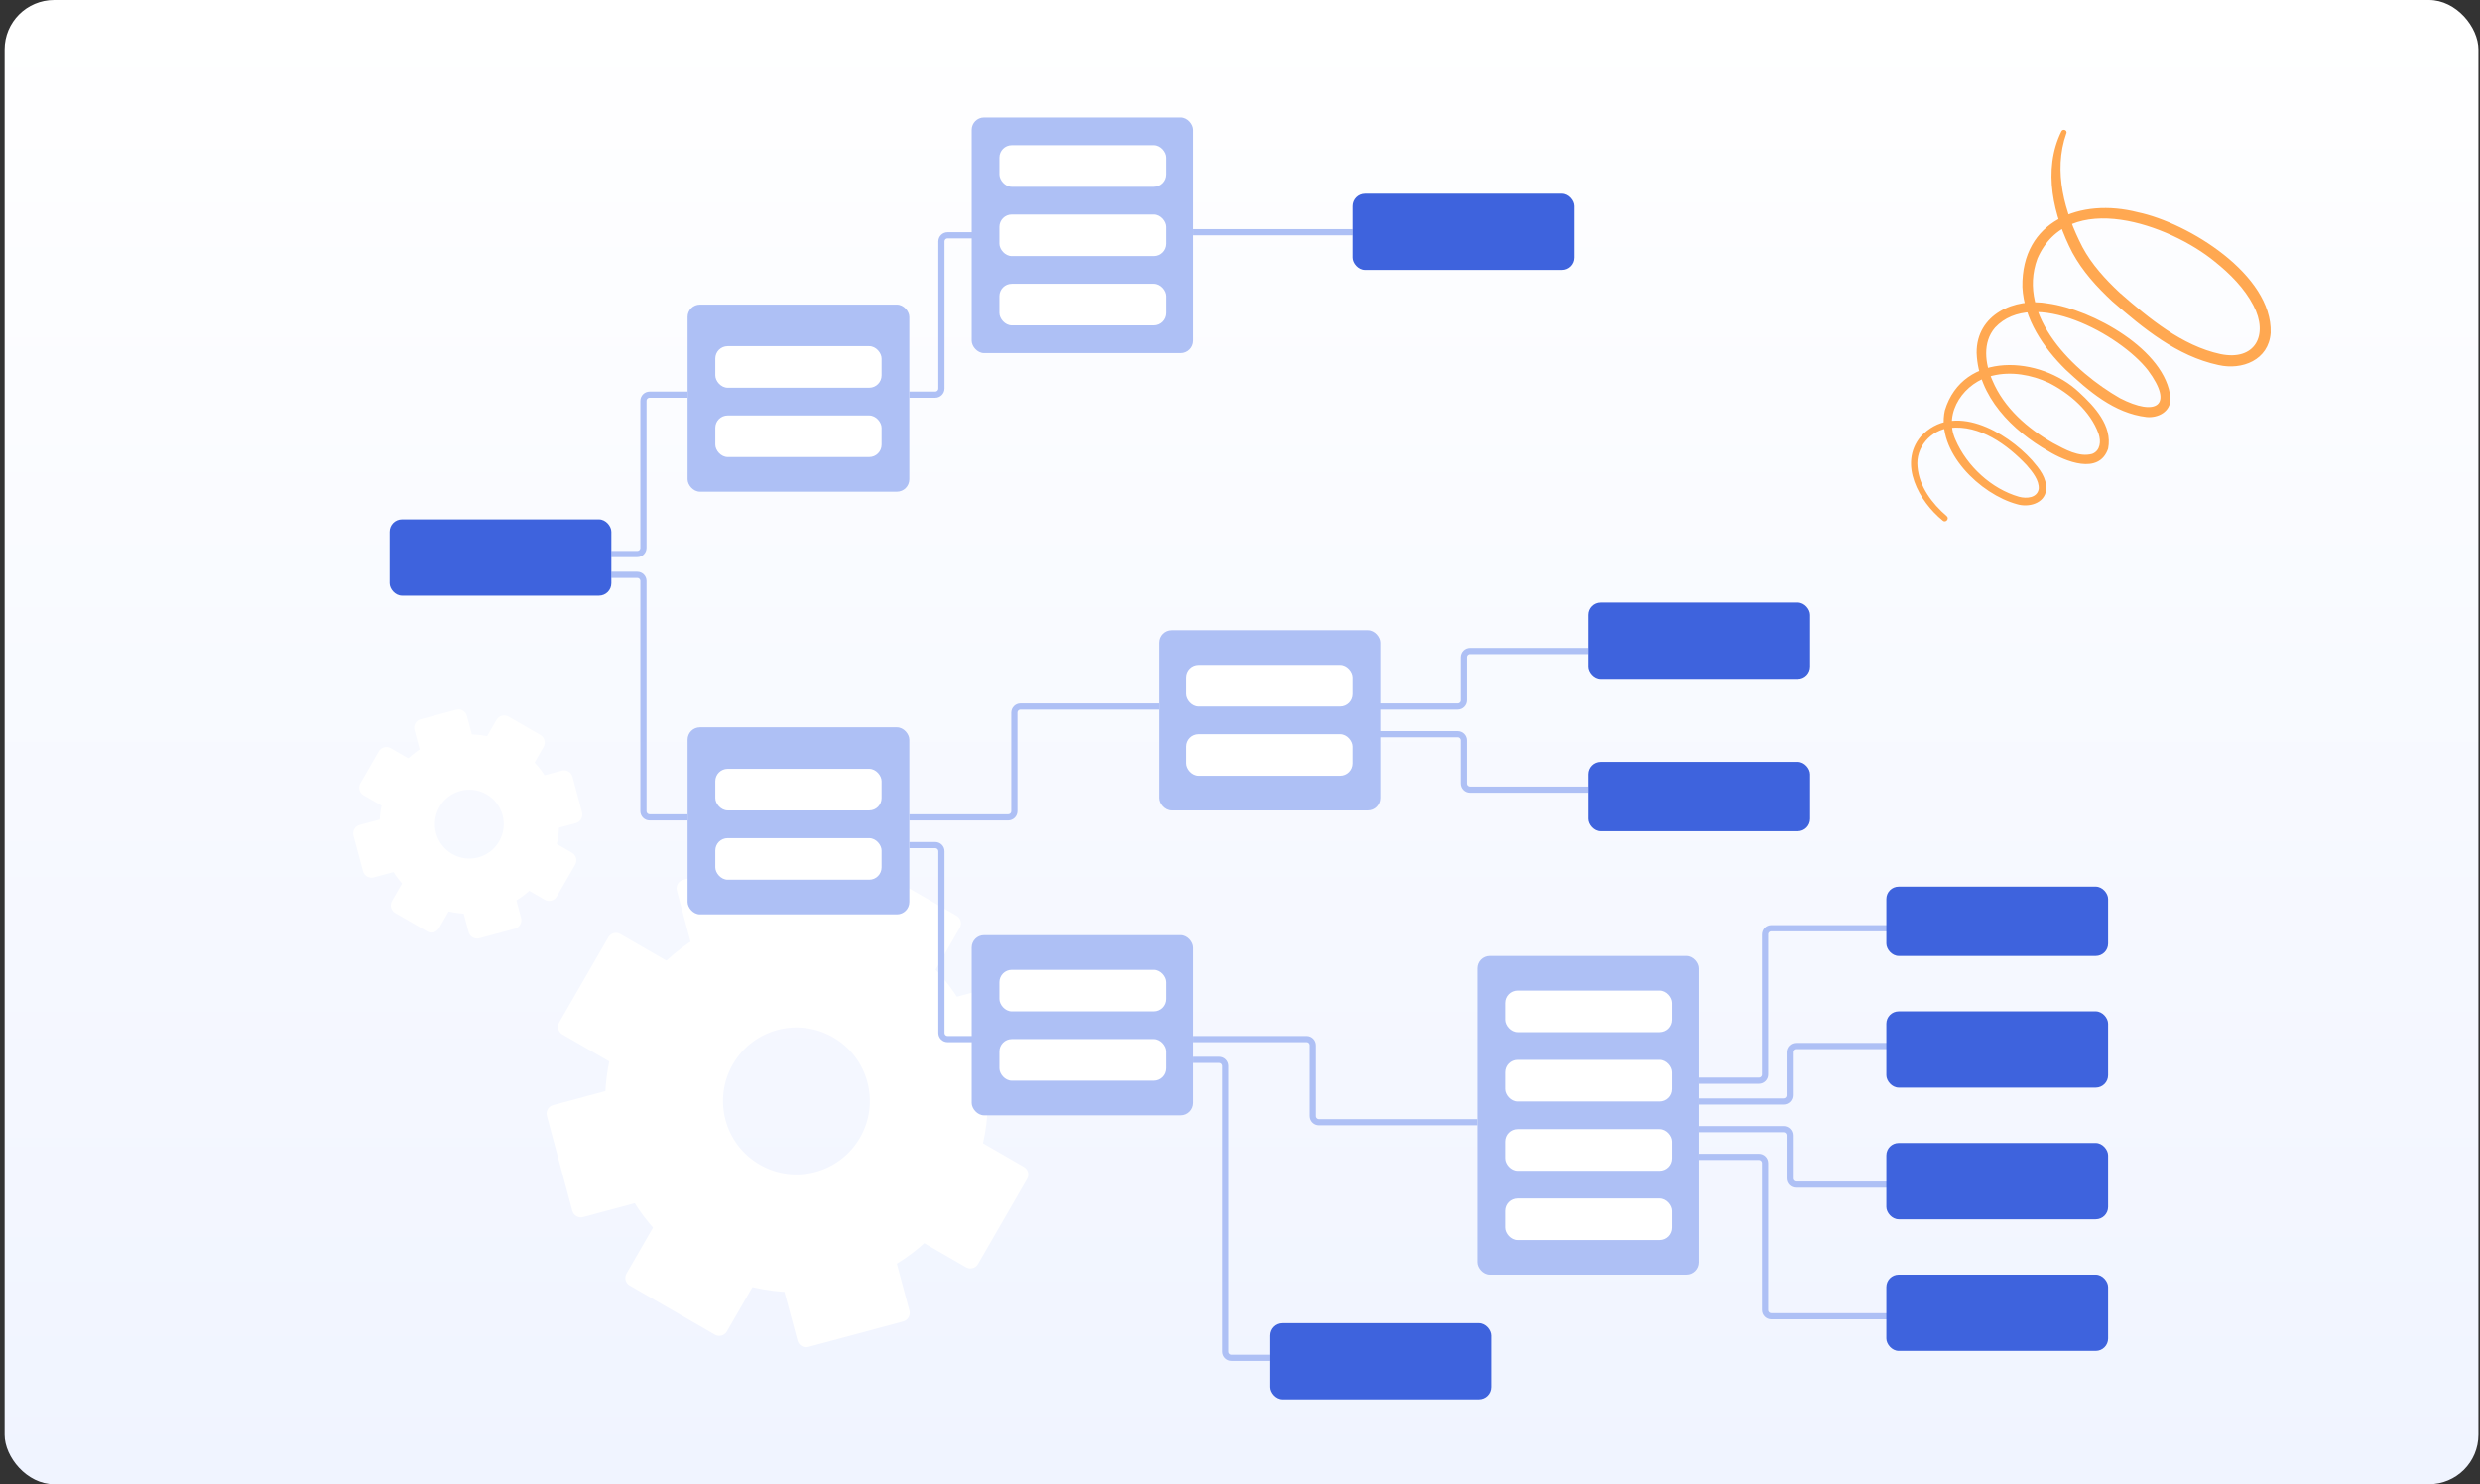 <svg width="401" height="240" viewBox="0 0 401 240" fill="none" xmlns="http://www.w3.org/2000/svg">
<rect x="0" y="0" width="401" height="240" fill="#333333" stroke="none"/>
<rect x="0.75" width="400" height="240" rx="8" fill="url(#paint0_linear_4575_454)"/>
<g clip-path="url(#clip0_4575_454)">
<path d="M144.238 151.224C129.444 142.688 110.534 147.768 101.997 162.564C93.461 177.36 98.532 196.276 113.322 204.81C128.113 213.343 147.027 208.265 155.563 193.469C164.1 178.673 159.029 159.757 144.238 151.224ZM122.843 188.308C117.162 185.031 115.216 177.77 118.494 172.088C121.773 166.405 129.033 164.456 134.713 167.733C140.394 171.011 142.34 178.271 139.062 183.954C135.783 189.636 128.523 191.586 122.843 188.308Z" fill="white"/>
<path d="M154.669 148.072L140.906 140.131C140.226 139.739 139.357 139.972 138.964 140.653L131.021 154.421C130.628 155.101 130.861 155.971 131.541 156.363L145.304 164.304C145.985 164.696 146.854 164.463 147.247 163.782L155.19 150.014C155.583 149.334 155.35 148.464 154.669 148.072Z" fill="white"/>
<path d="M124.951 199.582L111.188 191.642C110.507 191.25 109.638 191.483 109.245 192.164L101.302 205.932C100.909 206.612 101.142 207.482 101.823 207.874L115.586 215.815C116.266 216.207 117.135 215.974 117.528 215.293L125.471 201.525C125.864 200.845 125.631 199.975 124.951 199.582Z" fill="white"/>
<path d="M158.134 204.395L166.077 190.627C166.47 189.946 166.237 189.077 165.557 188.684L151.794 180.744C151.113 180.351 150.244 180.585 149.851 181.265L141.908 195.033C141.515 195.714 141.748 196.583 142.429 196.976L156.192 204.916C156.872 205.309 157.741 205.075 158.134 204.395Z" fill="white"/>
<path d="M106.645 174.683L114.588 160.915C114.981 160.235 114.747 159.365 114.067 158.972L100.304 151.032C99.624 150.64 98.754 150.873 98.362 151.554L90.419 165.322C90.026 166.002 90.259 166.872 90.939 167.264L104.702 175.205C105.382 175.597 106.252 175.364 106.645 174.683Z" fill="white"/>
<path d="M168.065 175.51L163.95 160.16C163.747 159.401 162.967 158.951 162.209 159.155L146.86 163.276C146.101 163.479 145.651 164.26 145.855 165.018L149.97 180.368C150.173 181.127 150.953 181.577 151.711 181.373L167.06 177.253C167.819 177.049 168.269 176.269 168.065 175.51Z" fill="white"/>
<path d="M110.642 190.926L106.526 175.575C106.323 174.817 105.543 174.367 104.785 174.57L89.436 178.691C88.677 178.895 88.227 179.675 88.431 180.434L92.546 195.784C92.749 196.542 93.529 196.992 94.288 196.789L109.636 192.668C110.395 192.464 110.845 191.684 110.642 190.926Z" fill="white"/>
<path d="M130.698 217.796L146.046 213.676C146.805 213.472 147.255 212.692 147.052 211.933L142.937 196.583C142.733 195.825 141.953 195.375 141.195 195.578L125.846 199.699C125.088 199.903 124.638 200.683 124.841 201.441L128.956 216.792C129.159 217.55 129.939 218 130.698 217.796Z" fill="white"/>
<path d="M115.301 160.368L130.65 156.247C131.409 156.043 131.859 155.263 131.655 154.504L127.54 139.154C127.337 138.396 126.557 137.946 125.798 138.149L110.45 142.27C109.691 142.474 109.241 143.254 109.445 144.012L113.56 159.363C113.763 160.121 114.543 160.571 115.301 160.368Z" fill="white"/>
<path d="M83.14 120.695C76.205 116.694 67.337 119.075 63.334 126.013C59.331 132.95 61.709 141.82 68.644 145.821C75.579 149.822 84.448 147.441 88.451 140.503C92.453 133.565 90.076 124.696 83.14 120.695ZM73.109 138.082C70.446 136.546 69.533 133.14 71.07 130.476C72.607 127.811 76.012 126.897 78.675 128.434C81.339 129.97 82.252 133.376 80.715 136.04C79.177 138.704 75.772 139.619 73.109 138.082Z" fill="white"/>
<path d="M87.376 118.839L82.231 115.87C81.55 115.477 80.681 115.711 80.288 116.391L77.318 121.539C76.926 122.219 77.159 123.089 77.839 123.482L82.985 126.45C83.665 126.843 84.535 126.609 84.927 125.929L87.897 120.781C88.29 120.101 88.056 119.231 87.376 118.839Z" fill="white"/>
<path d="M73.443 142.99L68.297 140.022C67.617 139.629 66.747 139.863 66.355 140.543L63.385 145.691C62.992 146.371 63.225 147.241 63.906 147.633L69.051 150.602C69.731 150.994 70.601 150.761 70.994 150.081L73.963 144.933C74.356 144.253 74.123 143.383 73.443 142.99Z" fill="white"/>
<path d="M90.029 144.97L92.999 139.822C93.392 139.142 93.159 138.272 92.478 137.88L87.333 134.911C86.653 134.519 85.783 134.752 85.39 135.433L82.42 140.58C82.028 141.261 82.261 142.13 82.941 142.523L88.087 145.492C88.767 145.884 89.637 145.65 90.029 144.97Z" fill="white"/>
<path d="M65.886 131.041L68.856 125.893C69.248 125.213 69.015 124.343 68.335 123.951L63.189 120.982C62.509 120.59 61.639 120.823 61.247 121.503L58.277 126.651C57.884 127.332 58.117 128.201 58.798 128.594L63.943 131.562C64.624 131.955 65.493 131.721 65.886 131.041Z" fill="white"/>
<path d="M94.116 131.353L92.577 125.613C92.374 124.855 91.594 124.405 90.835 124.609L85.097 126.149C84.338 126.353 83.888 127.133 84.092 127.892L85.63 133.631C85.834 134.389 86.613 134.839 87.372 134.636L93.111 133.095C93.869 132.891 94.319 132.111 94.116 131.353Z" fill="white"/>
<path d="M67.189 138.585L65.65 132.846C65.447 132.087 64.667 131.637 63.909 131.841L58.17 133.382C57.412 133.585 56.962 134.365 57.165 135.124L58.703 140.863C58.907 141.622 59.687 142.072 60.445 141.868L66.184 140.327C66.942 140.124 67.392 139.344 67.189 138.585Z" fill="white"/>
<path d="M77.518 151.712L83.256 150.171C84.015 149.968 84.465 149.188 84.262 148.429L82.723 142.69C82.52 141.931 81.74 141.481 80.981 141.685L75.243 143.226C74.484 143.429 74.034 144.209 74.238 144.968L75.776 150.707C75.98 151.466 76.759 151.916 77.518 151.712Z" fill="white"/>
<path d="M70.3 124.787L76.039 123.246C76.797 123.043 77.247 122.263 77.044 121.504L75.505 115.765C75.302 115.006 74.522 114.556 73.764 114.76L68.025 116.301C67.266 116.504 66.816 117.285 67.02 118.043L68.558 123.782C68.762 124.541 69.541 124.991 70.3 124.787Z" fill="white"/>
</g>
<path d="M98.853 89.587H103.043C103.595 89.587 104.043 89.139 104.043 88.587V64.817C104.043 64.265 104.491 63.817 105.043 63.817H111.178" stroke="#AEC0F5"/>
<path d="M147.032 63.817H151.222C151.774 63.817 152.222 63.369 152.222 62.817V39.047C152.222 38.495 152.669 38.047 153.222 38.047H159.357" stroke="#AEC0F5"/>
<path d="M98.853 92.948H103.043C103.595 92.948 104.043 93.396 104.043 93.948V131.163C104.043 131.716 104.491 132.163 105.043 132.163H111.178" stroke="#AEC0F5"/>
<path d="M147.032 136.645H151.222C151.774 136.645 152.222 137.093 152.222 137.645V167.017C152.222 167.569 152.669 168.017 153.222 168.017H159.357" stroke="#AEC0F5"/>
<path d="M192.969 171.378H197.158C197.71 171.378 198.158 171.826 198.158 172.378V218.557C198.158 219.109 198.606 219.557 199.158 219.557H205.293" stroke="#AEC0F5"/>
<path d="M192.969 168.017H211.311C211.863 168.017 212.311 168.465 212.311 169.017V180.462C212.311 181.014 212.759 181.462 213.311 181.462H238.906" stroke="#AEC0F5"/>
<path d="M147.032 132.163H163.016C163.568 132.163 164.016 131.716 164.016 131.163V115.236C164.016 114.684 164.463 114.236 165.016 114.236H187.368" stroke="#AEC0F5"/>
<path d="M222.101 114.236H235.725C236.277 114.236 236.725 113.789 236.725 113.236V106.273C236.725 105.721 237.173 105.273 237.725 105.273H256.834" stroke="#AEC0F5"/>
<path d="M222.101 118.718H235.725C236.277 118.718 236.725 119.166 236.725 119.718V126.682C236.725 127.234 237.173 127.682 237.725 127.682H256.834" stroke="#AEC0F5"/>
<path d="M274.761 178.101H288.385C288.938 178.101 289.385 177.653 289.385 177.101V170.137C289.385 169.585 289.833 169.137 290.385 169.137H309.494" stroke="#AEC0F5"/>
<path d="M274.761 182.583H288.385C288.938 182.583 289.385 183.03 289.385 183.583V190.546C289.385 191.098 289.833 191.546 290.385 191.546H309.494" stroke="#AEC0F5"/>
<path d="M274.761 187.064H284.405C284.957 187.064 285.405 187.512 285.405 188.064V211.834C285.405 212.386 285.853 212.834 286.405 212.834H309.494" stroke="#AEC0F5"/>
<path d="M274.761 174.74H284.405C284.957 174.74 285.405 174.292 285.405 173.74V151.09C285.405 150.538 285.853 150.09 286.405 150.09H309.494" stroke="#AEC0F5"/>
<line x1="192.969" y1="37.547" x2="218.739" y2="37.547" stroke="#AEC0F5"/>
<rect x="111.179" y="117.598" width="35.854" height="30.252" rx="2" fill="#AEC0F5"/>
<rect x="111.179" y="49.252" width="35.854" height="30.252" rx="2" fill="#AEC0F5"/>
<rect x="157.115" y="151.211" width="35.854" height="29.131" rx="2" fill="#AEC0F5"/>
<rect x="187.367" y="101.912" width="35.854" height="29.131" rx="2" fill="#AEC0F5"/>
<rect x="238.907" y="154.572" width="35.854" height="51.54" rx="2" fill="#AEC0F5"/>
<rect x="157.115" y="19" width="35.854" height="38.095" rx="2" fill="#AEC0F5"/>
<rect x="63" y="83.985" width="35.854" height="12.325" rx="2" fill="#3E63DD"/>
<rect x="205.294" y="213.955" width="35.854" height="12.325" rx="2" fill="#3E63DD"/>
<rect x="218.739" y="31.325" width="35.854" height="12.325" rx="2" fill="#3E63DD"/>
<rect x="256.834" y="97.43" width="35.854" height="12.325" rx="2" fill="#3E63DD"/>
<rect x="256.834" y="123.2" width="35.854" height="11.204" rx="2" fill="#3E63DD"/>
<rect x="305.013" y="143.367" width="35.854" height="11.204" rx="2" fill="#3E63DD"/>
<rect x="243.389" y="160.174" width="26.89" height="6.723" rx="2" fill="white"/>
<rect x="243.389" y="171.378" width="26.89" height="6.723" rx="2" fill="white"/>
<rect x="161.598" y="23.482" width="26.89" height="6.723" rx="2" fill="white"/>
<rect x="161.598" y="34.686" width="26.89" height="6.723" rx="2" fill="white"/>
<rect x="243.389" y="182.583" width="26.89" height="6.723" rx="2" fill="white"/>
<rect x="191.849" y="107.514" width="26.89" height="6.723" rx="2" fill="white"/>
<rect x="191.849" y="118.718" width="26.89" height="6.723" rx="2" fill="white"/>
<rect x="115.66" y="55.974" width="26.89" height="6.723" rx="2" fill="white"/>
<rect x="115.66" y="67.178" width="26.89" height="6.723" rx="2" fill="white"/>
<rect x="115.66" y="124.32" width="26.89" height="6.723" rx="2" fill="white"/>
<rect x="115.66" y="135.525" width="26.89" height="6.723" rx="2" fill="white"/>
<rect x="161.598" y="156.813" width="26.89" height="6.723" rx="2" fill="white"/>
<rect x="161.598" y="168.017" width="26.89" height="6.723" rx="2" fill="white"/>
<rect x="161.598" y="45.89" width="26.89" height="6.723" rx="2" fill="white"/>
<rect x="243.389" y="193.787" width="26.89" height="6.723" rx="2" fill="white"/>
<rect x="305.013" y="163.535" width="35.854" height="12.325" rx="2" fill="#3E63DD"/>
<rect x="305.013" y="184.823" width="35.854" height="12.325" rx="2" fill="#3E63DD"/>
<rect x="305.013" y="206.112" width="35.854" height="12.325" rx="2" fill="#3E63DD"/>
<path d="M334.11 21.577C331.939 27.714 333.841 34.39 336.731 39.973C338.207 42.733 340.412 45.155 342.765 47.352C347.47 51.467 352.827 55.912 359.025 57.249C364.66 58.421 366.865 54.141 364.356 49.392C362.906 46.605 360.588 44.279 358.123 42.308C350.83 36.318 334.396 30.388 329.43 41.83C326.001 51.172 335.395 60.157 342.808 64.394C348.556 67.354 351.62 65.67 347.297 59.853C342.808 54.097 328.727 46.397 322.589 52.977C320.541 55.347 320.957 58.794 322.164 61.52C324.039 65.974 327.85 69.281 331.965 71.642C333.893 72.667 336.167 73.987 338.303 73.388C339.614 72.875 339.753 71.365 339.319 70.115C337.999 66.477 334.674 63.63 331.297 61.911C328.484 60.6 325.194 60.009 322.164 60.756C317.684 61.746 314.151 66.642 316.2 71.13C318.032 75.367 321.999 79.048 326.444 80.324C327.711 80.671 329.404 80.506 329.647 79.056C329.752 77.659 328.614 76.27 327.694 75.211C324.543 71.868 320.106 68.665 315.297 69.194C312.206 69.516 309.706 72.337 310.053 75.488C310.322 78.648 312.397 81.418 314.767 83.449C315.254 83.849 314.62 84.604 314.142 84.187C310.34 81.123 306.893 75.011 310.566 70.592C315.844 64.88 324.343 69.75 328.571 74.421C329.734 75.775 330.976 77.225 330.854 79.213C330.585 81.461 327.963 82.086 326.166 81.539C320.202 79.942 313.031 73.005 314.472 66.373C317.398 56.676 329.943 57.526 336.185 63.438C338.667 65.722 341.593 68.838 340.872 72.537C339.405 76.877 333.91 74.594 331.21 72.953C325.385 69.637 319.846 64.133 319.612 57.04C319.568 50.85 325.749 48.081 331.175 49.071C338.242 50.043 350.24 56.545 350.952 64.376C351.021 66.59 348.92 67.623 347.071 67.432C341.819 66.816 337.686 63.196 334.005 59.766C330.429 56.242 327.26 51.623 327.008 46.397C326.843 35.658 336.445 31.951 345.665 34.321C353.834 36.031 367.455 44.426 367.151 53.819C366.839 58.221 362.533 59.897 358.713 59.028C352.011 57.596 346.568 53.099 341.515 48.706C339.067 46.423 336.749 43.905 335.091 40.849C332.026 34.946 330.229 27.48 333.32 21.229C333.563 20.787 334.301 21.03 334.127 21.577H334.11Z" fill="#FFA851"/>
<defs>
<linearGradient id="paint0_linear_4575_454" x1="200.75" y1="240" x2="200.75" y2="0" gradientUnits="userSpaceOnUse">
<stop stop-color="#F0F4FF"/>
<stop offset="1" stop-color="white"/>
</linearGradient>
<clipPath id="clip0_4575_454">
<rect width="125.341" height="78.204" fill="white" transform="translate(73.081 101) rotate(29.983)"/>
</clipPath>
</defs>
</svg>
